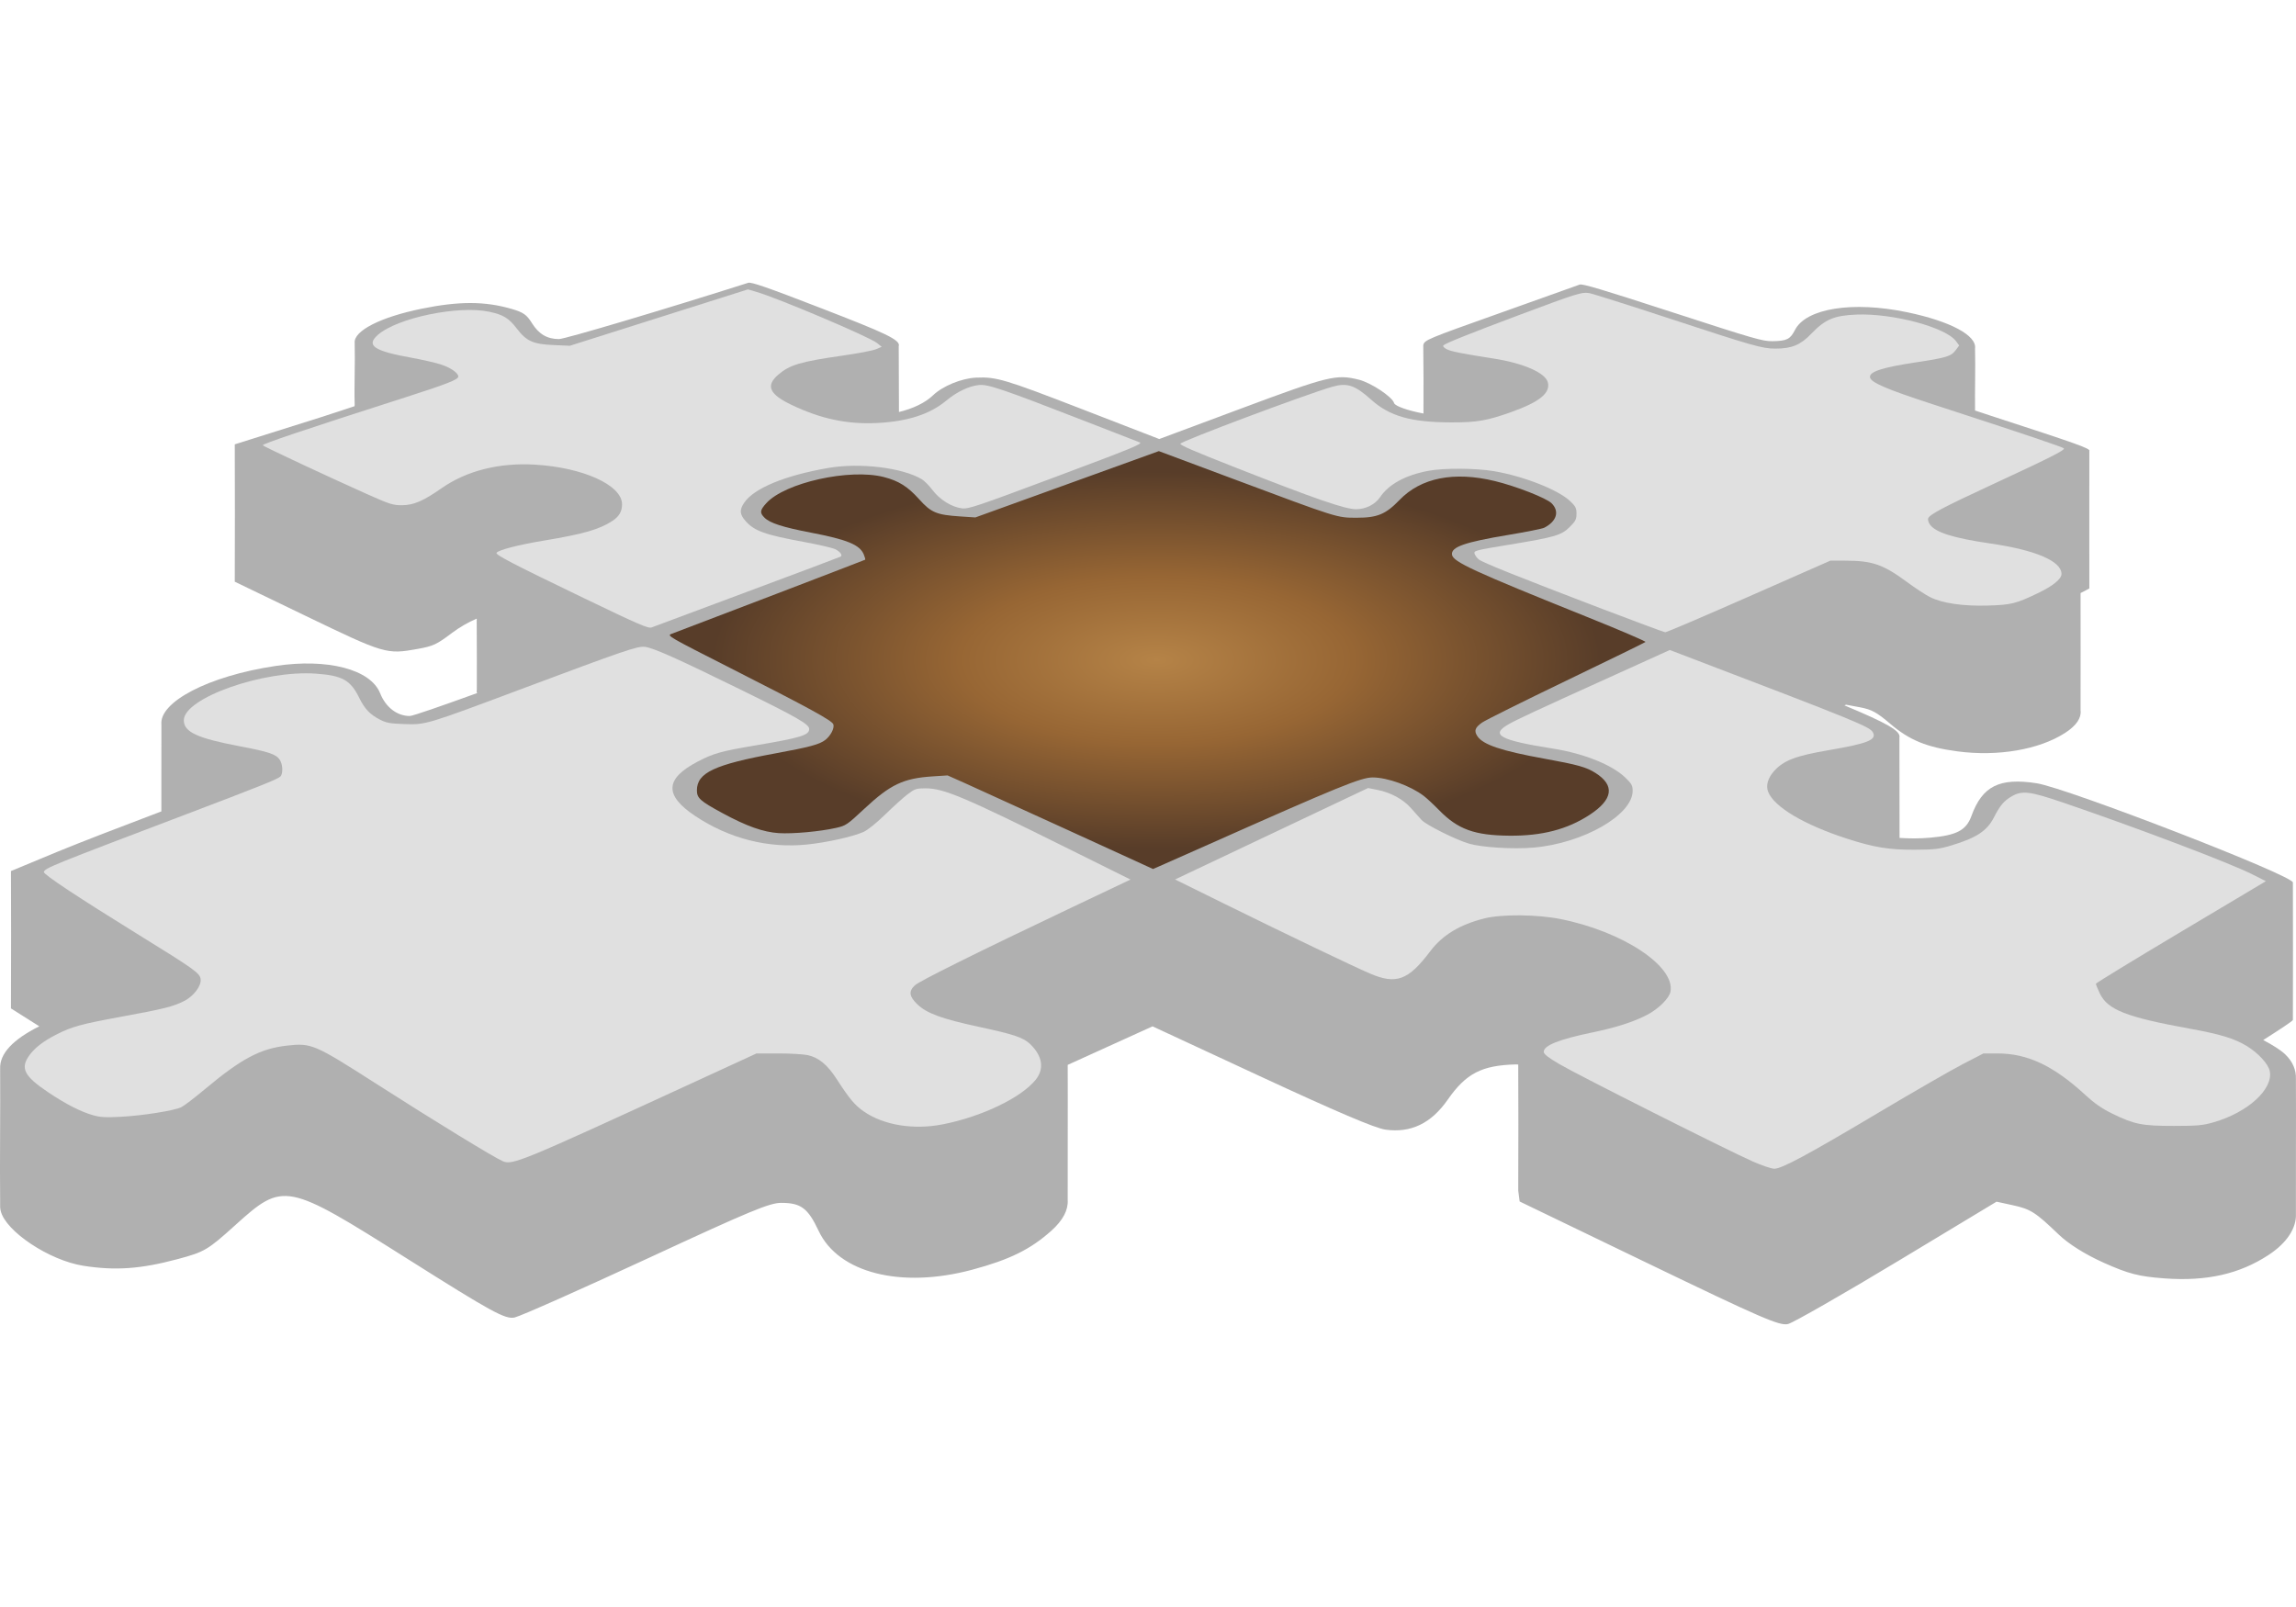 <?xml version="1.0" encoding="UTF-8" standalone="yes"?>
<!-- Copyright (c) 2023 by Aicue. -->
<!-- Created with Inkscape (http://www.inkscape.org/) -->
<svg xmlns="http://www.w3.org/2000/svg" width="210" height="147">
<defs>
<radialGradient id="Gradient" cx="0.5" cy="0.5" r="0.5" fx="0.5" fy="0.5">
<stop offset="0%" stop-color="#B58347" />
<stop offset="40%" stop-color="#976634" />
<stop offset="90%" stop-color="#583D29" />
</radialGradient>
</defs>
<g fill="#B0B0B0" stroke-width="0" stroke="none">
<path d="M 68.432 25.87 C 60.73 28.32 51.662 31.019 51.121 31.017 C 50.042 31.013 49.28 30.561 48.657 29.563 C 48.172 28.785 47.869 28.572 46.812 28.263 C 44.362 27.545 41.986 27.539 38.548 28.243 C 34.774 29.015 32.349 30.272 32.44 31.355 C 32.49 33.295 32.386 35.332 32.44 37.009 C 32.43 37.059 32.428 37.108 32.427 37.157 C 31.229 37.541 30.977 37.653 29.323 38.174 L 21.473 40.646 C 21.489 46.985 21.488 46.962 21.473 53.211 L 27.846 56.285 C 35.207 59.836 35.342 59.876 38.216 59.357 C 39.623 59.103 39.935 58.957 41.328 57.907 C 42.052 57.361 42.811 56.931 43.599 56.59 C 43.601 56.61 43.604 56.632 43.611 56.653 C 43.609 56.657 43.603 56.662 43.602 56.667 C 43.607 60.244 43.624 60.26 43.611 63.145 C 43.609 63.149 43.603 63.154 43.602 63.159 C 43.582 63.238 43.597 63.316 43.638 63.4 C 40.486 64.54 37.76 65.498 37.474 65.496 C 36.309 65.492 35.283 64.699 34.77 63.417 C 33.89 61.221 29.956 60.204 25.201 60.918 C 18.969 61.853 14.554 64.245 14.762 66.276 C 14.747 68.93 14.774 71.579 14.759 74.222 C 11.21 75.568 7.16 77.122 5.256 77.913 L 1.002 79.679 C 1.024 85.344 1.014 85.34 1.002 92.244 L 3.593 93.881 C 1.18 95.086 -0.037 96.382 0.013 97.746 C 0.039 101.868 -0.027 105.987 0.013 110.101 C 0 110.324 0.011 110.549 0.066 110.777 L 0.067 110.777 C 0.52 112.636 4.497 115.293 7.616 115.785 C 10.54 116.246 12.867 116.082 16.246 115.177 C 18.713 114.517 18.988 114.354 21.527 112.063 C 25.926 108.093 26.163 108.138 37.248 115.141 C 44.97 120.019 46.216 120.704 47.069 120.517 C 47.604 120.4 53.206 117.91 59.378 115.05 C 68.67 110.743 70.403 110.025 71.475 110.031 C 73.264 110.039 73.897 110.514 74.877 112.597 C 76.682 116.436 82.387 117.9 88.919 116.148 C 92.341 115.23 94.259 114.283 96.161 112.58 C 97.237 111.618 97.714 110.665 97.656 109.773 C 97.644 105.65 97.677 101.531 97.656 97.417 C 97.656 97.415 97.657 97.412 97.657 97.409 L 105.416 93.885 L 115.174 98.416 C 122.274 101.712 125.771 103.203 126.724 103.334 C 129.056 103.656 130.905 102.758 132.419 100.586 C 134.092 98.188 135.525 97.451 138.633 97.368 C 138.709 97.366 138.789 97.379 138.864 97.378 C 138.865 97.383 138.863 97.388 138.863 97.393 C 138.879 102.746 138.879 102.774 138.863 108.91 L 138.992 109.905 L 150.537 115.476 C 161.143 120.593 162.776 121.302 163.539 121.114 C 164.017 120.996 168.657 118.338 173.726 115.281 L 182.61 109.924 L 184.09 110.245 C 185.722 110.6 186.17 110.885 188.282 112.914 C 189.201 113.796 190.717 114.749 192.426 115.514 C 194.684 116.524 195.624 116.767 197.97 116.94 C 201.815 117.223 204.822 116.544 207.485 114.801 C 209.198 113.679 210.051 112.311 209.992 111.031 C 209.978 106.908 210.015 102.789 209.992 98.676 C 210.017 97.885 209.712 97.12 209.028 96.462 C 208.583 96.032 207.837 95.58 207.003 95.138 C 208.577 94.139 209.664 93.416 209.716 93.304 C 209.737 86.965 209.718 86.91 209.716 80.74 C 209.982 80.172 189.049 72.079 186.278 71.648 C 182.882 71.121 181.306 71.903 180.314 74.641 C 179.839 75.953 178.962 76.414 176.51 76.63 C 175.527 76.717 174.625 76.706 173.74 76.648 C 173.739 71.861 173.742 71.853 173.728 67.464 C 173.871 66.874 172.607 66.156 168.705 64.528 L 168.846 64.462 L 170.122 64.7 C 171.183 64.898 171.653 65.155 172.896 66.215 C 174.648 67.71 176.228 68.359 179.053 68.733 C 182.75 69.221 186.505 68.572 188.875 67.046 C 189.942 66.359 190.388 65.645 190.296 64.964 C 190.29 61.399 190.314 57.839 190.296 54.284 C 190.297 54.272 190.298 54.26 190.298 54.248 C 190.527 54.125 191.08 53.856 191.099 53.829 C 191.084 47.499 191.106 47.504 191.099 41.264 C 191.25 41.046 190.124 40.642 182.104 38.036 C 181.314 37.779 181.307 37.767 180.651 37.553 C 180.65 37.545 180.645 37.536 180.644 37.527 C 180.622 35.638 180.688 33.752 180.644 31.873 C 180.809 30.69 178.401 29.387 174.413 28.558 C 169.463 27.528 165.193 28.197 164.175 30.182 C 163.737 31.036 163.43 31.19 162.117 31.209 C 161.216 31.222 160.476 31.008 152.828 28.522 C 146.574 26.489 144.726 25.938 144.487 26.031 C 144.318 26.097 141.128 27.236 137.339 28.583 C 130.424 31.041 130.276 31.103 130.177 31.584 C 130.207 34.643 130.201 34.559 130.195 37.826 C 128.852 37.58 127.588 37.156 127.508 36.868 C 127.351 36.303 125.395 35.009 124.289 34.733 C 122.21 34.215 121.528 34.381 113.433 37.4 L 106.028 40.16 L 98.897 37.4 C 91.899 34.691 91.121 34.461 89.283 34.543 C 87.952 34.602 86.216 35.312 85.334 36.163 C 84.616 36.856 83.489 37.38 82.223 37.688 C 82.208 34.793 82.219 34.749 82.201 31.676 C 82.406 31.095 80.955 30.456 75.071 28.179 C 70.205 26.295 68.718 25.779 68.432 25.87 Z" />
</g>
<g fill="#E0E0E0" stroke-width="0" stroke="none">
<path d="M 45.983 106.219 C 45.139 105.853 39.796 102.583 34.5 99.192 C 28.739 95.504 28.492 95.397 26.265 95.645 C 23.81 95.919 22.084 96.834 18.738 99.635 C 17.797 100.423 16.824 101.165 16.577 101.283 C 15.915 101.598 13.07 102.05 11.068 102.157 C 9.635 102.233 9.168 102.206 8.475 102.004 C 7.354 101.679 6.027 100.999 4.446 99.942 C 2.2 98.439 1.829 97.717 2.692 96.526 C 3.192 95.836 3.991 95.224 5.187 94.617 C 6.588 93.905 7.44 93.673 11.107 93.001 C 14.977 92.293 15.837 92.078 16.843 91.568 C 17.7 91.133 18.413 90.203 18.353 89.596 C 18.296 89.023 17.879 88.722 12.718 85.533 C 7.159 82.096 3.948 79.971 4.009 79.766 C 4.117 79.402 4.662 79.181 17.098 74.46 C 23.651 71.973 25.378 71.281 25.635 71.041 C 25.901 70.793 25.876 69.939 25.591 69.503 C 25.256 68.993 24.593 68.768 21.93 68.264 C 18.029 67.525 16.812 66.96 16.812 65.888 C 16.812 63.851 24.119 61.274 28.906 61.622 C 31.321 61.797 32.056 62.209 32.86 63.84 C 33.356 64.845 33.826 65.344 34.714 65.808 C 35.328 66.128 35.646 66.187 36.996 66.235 C 38.937 66.303 38.971 66.293 47.623 63.053 C 57.165 59.481 58.295 59.094 58.977 59.17 C 59.746 59.256 61.916 60.225 67.821 63.122 C 72.929 65.628 74.012 66.25 74.012 66.682 C 74.012 67.249 73.257 67.481 69.159 68.175 C 65.926 68.722 65.278 68.903 63.814 69.667 C 60.82 71.229 60.743 72.743 63.563 74.628 C 66.667 76.703 70.248 77.62 73.812 77.252 C 75.628 77.065 77.987 76.54 78.977 76.102 C 79.359 75.933 80.172 75.278 80.987 74.483 C 81.74 73.749 82.666 72.915 83.045 72.63 C 83.672 72.159 83.816 72.113 84.66 72.113 C 86.322 72.113 88.166 72.893 97.728 77.641 L 103.4 80.457 L 98.013 83.015 C 89.396 87.108 84.098 89.738 83.676 90.133 C 83.092 90.68 83.156 91.153 83.912 91.877 C 84.768 92.698 86.154 93.204 89.543 93.932 C 92.771 94.625 93.615 94.912 94.251 95.534 C 95.354 96.612 95.526 97.776 94.729 98.768 C 93.404 100.417 89.772 102.159 86.214 102.851 C 83.549 103.371 80.835 102.929 79.023 101.681 C 78.189 101.107 77.706 100.532 76.532 98.717 C 75.672 97.387 74.882 96.735 73.868 96.517 C 73.469 96.432 72.254 96.362 71.168 96.362 L 69.195 96.362 L 63.58 98.947 C 47.603 106.3 46.869 106.604 45.983 106.219 Z" />
<path d="M 53.4 54.712 C 46.964 51.612 45.303 50.751 45.413 50.572 C 45.575 50.311 47.396 49.84 49.763 49.447 C 53.379 48.847 54.838 48.427 56.018 47.646 C 56.63 47.242 56.895 46.784 56.895 46.132 C 56.895 44.377 53.339 42.761 48.907 42.502 C 45.644 42.312 42.673 43.063 40.397 44.654 C 38.727 45.822 37.831 46.209 36.782 46.214 C 35.933 46.218 35.658 46.13 33.515 45.173 C 30.036 43.618 24.176 40.876 24.036 40.737 C 23.923 40.625 27.78 39.327 37.21 36.304 C 40.866 35.132 41.917 34.717 41.917 34.446 C 41.917 34.108 41.175 33.602 40.268 33.322 C 39.734 33.157 38.569 32.892 37.68 32.733 C 34.191 32.108 33.45 31.608 34.564 30.63 C 36.337 29.073 41.923 27.914 44.749 28.517 C 46.042 28.793 46.532 29.093 47.274 30.062 C 48.148 31.206 48.759 31.482 50.596 31.562 L 52.116 31.63 L 60.263 29.05 L 68.41 26.471 L 69.178 26.697 C 71.241 27.305 79.522 30.817 80.217 31.379 L 80.645 31.725 L 80.122 31.946 C 79.834 32.068 78.47 32.328 77.091 32.526 C 73.197 33.083 72.226 33.372 71.171 34.284 C 70.019 35.281 70.362 36.061 72.371 37.024 C 75.064 38.315 77.487 38.83 80.217 38.694 C 83.017 38.554 85.037 37.9 86.552 36.644 C 87.519 35.842 88.59 35.327 89.513 35.222 C 90.339 35.127 91.632 35.565 99.046 38.447 C 101.713 39.483 104.055 40.394 104.25 40.47 C 104.556 40.589 103.49 41.025 96.619 43.595 C 89.32 46.326 88.576 46.576 87.978 46.5 C 87.038 46.381 85.956 45.708 85.294 44.832 C 84.983 44.42 84.533 43.968 84.293 43.827 C 82.508 42.775 78.648 42.311 75.778 42.803 C 71.8 43.486 68.953 44.663 68.061 45.995 C 67.622 46.65 67.651 47.045 68.186 47.653 C 68.994 48.574 69.943 48.914 73.564 49.581 C 74.857 49.819 76.124 50.112 76.379 50.233 C 76.846 50.455 77.091 50.79 76.882 50.92 C 76.82 50.958 72.988 52.399 68.365 54.122 C 63.743 55.845 59.801 57.316 59.605 57.392 C 59.296 57.511 58.465 57.152 53.4 54.712 Z" />
<path d="M 146.545 55.699 C 138.917 52.786 135.617 51.464 135.256 51.175 C 135.088 51.04 134.912 50.802 134.866 50.645 C 134.786 50.376 134.964 50.33 138.024 49.827 C 142.242 49.134 142.81 48.967 143.583 48.195 C 144.105 47.672 144.192 47.501 144.192 46.989 C 144.192 46.479 144.109 46.315 143.617 45.847 C 142.522 44.805 139.37 43.563 136.642 43.1 C 134.977 42.817 132.016 42.803 130.617 43.073 C 128.517 43.477 127.025 44.295 126.218 45.488 C 125.773 46.145 124.906 46.58 124.041 46.58 C 123.009 46.58 120.352 45.659 112.739 42.663 C 109.141 41.247 107.961 40.735 107.961 40.591 C 107.961 40.381 119.406 36.086 121.844 35.382 C 123.203 34.989 123.925 35.226 125.395 36.547 C 127.105 38.082 129.055 38.634 132.78 38.639 C 135.091 38.642 136.025 38.479 138.249 37.684 C 140.809 36.769 141.815 35.95 141.572 34.98 C 141.353 34.109 139.359 33.229 136.641 32.803 C 133.641 32.334 132.723 32.151 132.317 31.941 C 132.058 31.807 131.943 31.669 132.023 31.59 C 132.214 31.398 134.465 30.497 138.914 28.829 C 144.171 26.859 144.671 26.702 145.334 26.808 C 145.634 26.856 148.913 27.892 152.621 29.111 C 160.35 31.651 161.181 31.888 162.379 31.888 C 163.889 31.888 164.678 31.56 165.677 30.518 C 166.937 29.203 167.764 28.855 169.821 28.776 C 173.14 28.648 177.971 29.942 178.905 31.21 L 179.194 31.602 L 178.904 31.995 C 178.456 32.6 178.074 32.719 175.191 33.154 C 172.159 33.612 170.964 34.002 171.037 34.512 C 171.104 34.982 172.52 35.593 176.714 36.959 C 185.327 39.764 188.694 40.899 188.77 41.021 C 188.87 41.183 187.448 41.899 182.124 44.366 C 177.781 46.378 176.495 47.057 176.359 47.412 C 176.315 47.526 176.378 47.769 176.499 47.953 C 176.985 48.696 178.638 49.22 182.067 49.719 C 186.19 50.318 188.553 51.333 188.553 52.504 C 188.553 52.962 187.758 53.607 186.377 54.267 C 184.377 55.224 183.956 55.328 181.844 55.392 C 179.553 55.461 177.649 55.184 176.528 54.62 C 176.12 54.415 175.177 53.796 174.431 53.246 C 172.24 51.627 171.256 51.287 168.761 51.287 L 167.409 51.287 L 159.96 54.568 C 155.863 56.372 152.42 57.843 152.309 57.836 C 152.199 57.828 149.605 56.867 146.545 55.699 Z" />
<path d="M 160.31 106.244 C 158.076 105.262 144.343 98.35 142.658 97.358 C 141.581 96.725 141.196 96.423 141.196 96.214 C 141.196 95.632 142.587 95.078 145.647 94.441 C 147.843 93.984 149.406 93.481 150.652 92.831 C 151.691 92.29 152.672 91.317 152.787 90.716 C 153.233 88.384 148.416 85.201 142.726 84.069 C 140.588 83.643 137.356 83.615 135.776 84.01 C 133.53 84.57 131.932 85.535 130.83 86.997 C 128.803 89.684 127.705 90.088 125.274 89.042 C 123.726 88.375 117.639 85.458 112.033 82.695 L 107.476 80.449 L 116.302 76.267 L 125.127 72.085 L 125.988 72.255 C 127.202 72.494 128.337 73.11 129.049 73.918 C 129.384 74.298 129.823 74.789 130.023 75.009 C 130.434 75.459 133.155 76.818 134.349 77.169 C 135.544 77.52 138.409 77.696 140.272 77.533 C 144.822 77.134 149.327 74.552 149.327 72.344 C 149.327 71.852 149.235 71.687 148.649 71.123 C 147.443 69.962 144.868 68.927 142.093 68.488 C 137.178 67.71 136.278 67.228 137.951 66.269 C 138.773 65.799 140.223 65.124 147.709 61.732 L 152.725 59.459 L 153.772 59.858 C 169.897 66.012 171.022 66.47 171.305 66.999 C 171.666 67.675 170.831 68.011 167.292 68.616 C 164.246 69.136 163.147 69.554 162.269 70.526 C 161.7 71.156 161.499 71.845 161.717 72.419 C 162.244 73.804 165.006 75.448 168.94 76.719 C 171.418 77.52 172.782 77.741 175.145 77.728 C 176.952 77.718 177.371 77.669 178.469 77.338 C 180.785 76.64 181.741 76.009 182.378 74.759 C 182.919 73.698 183.283 73.263 183.964 72.863 C 184.947 72.286 185.624 72.367 188.767 73.44 C 195.532 75.75 203.928 78.936 205.994 79.976 L 207.245 80.606 L 199.474 85.239 C 195.2 87.787 191.701 89.924 191.697 89.987 C 191.694 90.051 191.853 90.444 192.05 90.862 C 192.762 92.367 194.479 93.043 200.25 94.09 C 203.068 94.602 204.343 94.988 205.48 95.674 C 206.547 96.318 207.48 97.337 207.603 97.992 C 207.914 99.65 205.585 101.764 202.454 102.664 C 201.467 102.948 200.995 102.991 198.823 102.993 C 195.92 102.995 195.195 102.85 193.181 101.861 C 192.256 101.407 191.565 100.928 190.743 100.171 C 187.817 97.477 185.454 96.362 182.669 96.362 L 181.416 96.362 L 179.528 97.338 C 178.49 97.874 175.073 99.841 171.935 101.709 C 165.321 105.645 162.952 106.921 162.275 106.91 C 162.018 106.905 161.134 106.606 160.31 106.244 Z" />
</g>
<g fill="url(#Gradient)" stroke-width="0" stroke="none">
<path d="M 97.616 75.903 C 93.303 73.929 89.075 72.003 88.221 71.622 L 86.668 70.931 L 85.297 71.02 C 82.621 71.194 81.436 71.757 79.051 73.985 C 77.473 75.458 77.368 75.529 76.458 75.734 C 74.996 76.064 72.494 76.292 71.23 76.21 C 69.807 76.118 68.283 75.576 66.068 74.374 C 64.035 73.271 63.742 73.008 63.742 72.298 C 63.744 70.688 65.329 69.942 70.945 68.91 C 74.073 68.335 74.966 68.093 75.493 67.679 C 75.981 67.294 76.333 66.611 76.222 66.262 C 76.112 65.915 74.097 64.814 66.742 61.08 C 61.196 58.265 60.987 58.144 61.393 57.992 C 63.74 57.112 79.089 51.235 79.13 51.2 C 79.161 51.174 79.104 50.957 79.005 50.718 C 78.638 49.832 77.49 49.359 74.154 48.72 C 71.594 48.228 70.417 47.848 69.92 47.351 C 69.474 46.905 69.503 46.677 70.087 46.031 C 71.784 44.152 77.715 42.833 80.844 43.639 C 82.204 43.99 83.023 44.505 84.068 45.668 C 85.171 46.897 85.658 47.099 87.846 47.242 L 89.211 47.332 L 97.602 44.299 L 105.992 41.266 L 112.789 43.806 C 122.436 47.412 122.265 47.358 124.079 47.36 C 125.975 47.362 126.741 47.046 128.002 45.738 C 129.967 43.698 132.987 43.099 136.725 44.005 C 138.667 44.476 141.439 45.561 141.915 46.037 C 142.657 46.779 142.382 47.688 141.238 48.276 C 141.066 48.364 139.589 48.659 137.958 48.931 C 133.954 49.597 132.705 50.036 132.804 50.74 C 132.897 51.395 134.797 52.271 145.152 56.432 C 148.151 57.637 150.559 58.669 150.501 58.725 C 150.444 58.781 147.187 60.371 143.264 62.26 C 139.342 64.148 135.876 65.873 135.562 66.092 C 134.907 66.551 134.803 66.849 135.124 67.34 C 135.637 68.122 137.323 68.688 141.267 69.402 C 144.304 69.952 145.089 70.172 145.935 70.71 C 147.72 71.846 147.535 73.137 145.387 74.54 C 143.351 75.869 141.036 76.471 138.058 76.445 C 134.865 76.417 133.348 75.868 131.639 74.122 C 131.129 73.601 130.487 73.004 130.213 72.797 C 128.997 71.876 126.902 71.121 125.553 71.116 C 124.491 71.113 122.433 71.953 110.528 77.25 C 108.371 78.209 106.347 79.107 106.032 79.243 L 105.459 79.492 Z" />
</g>
</svg>